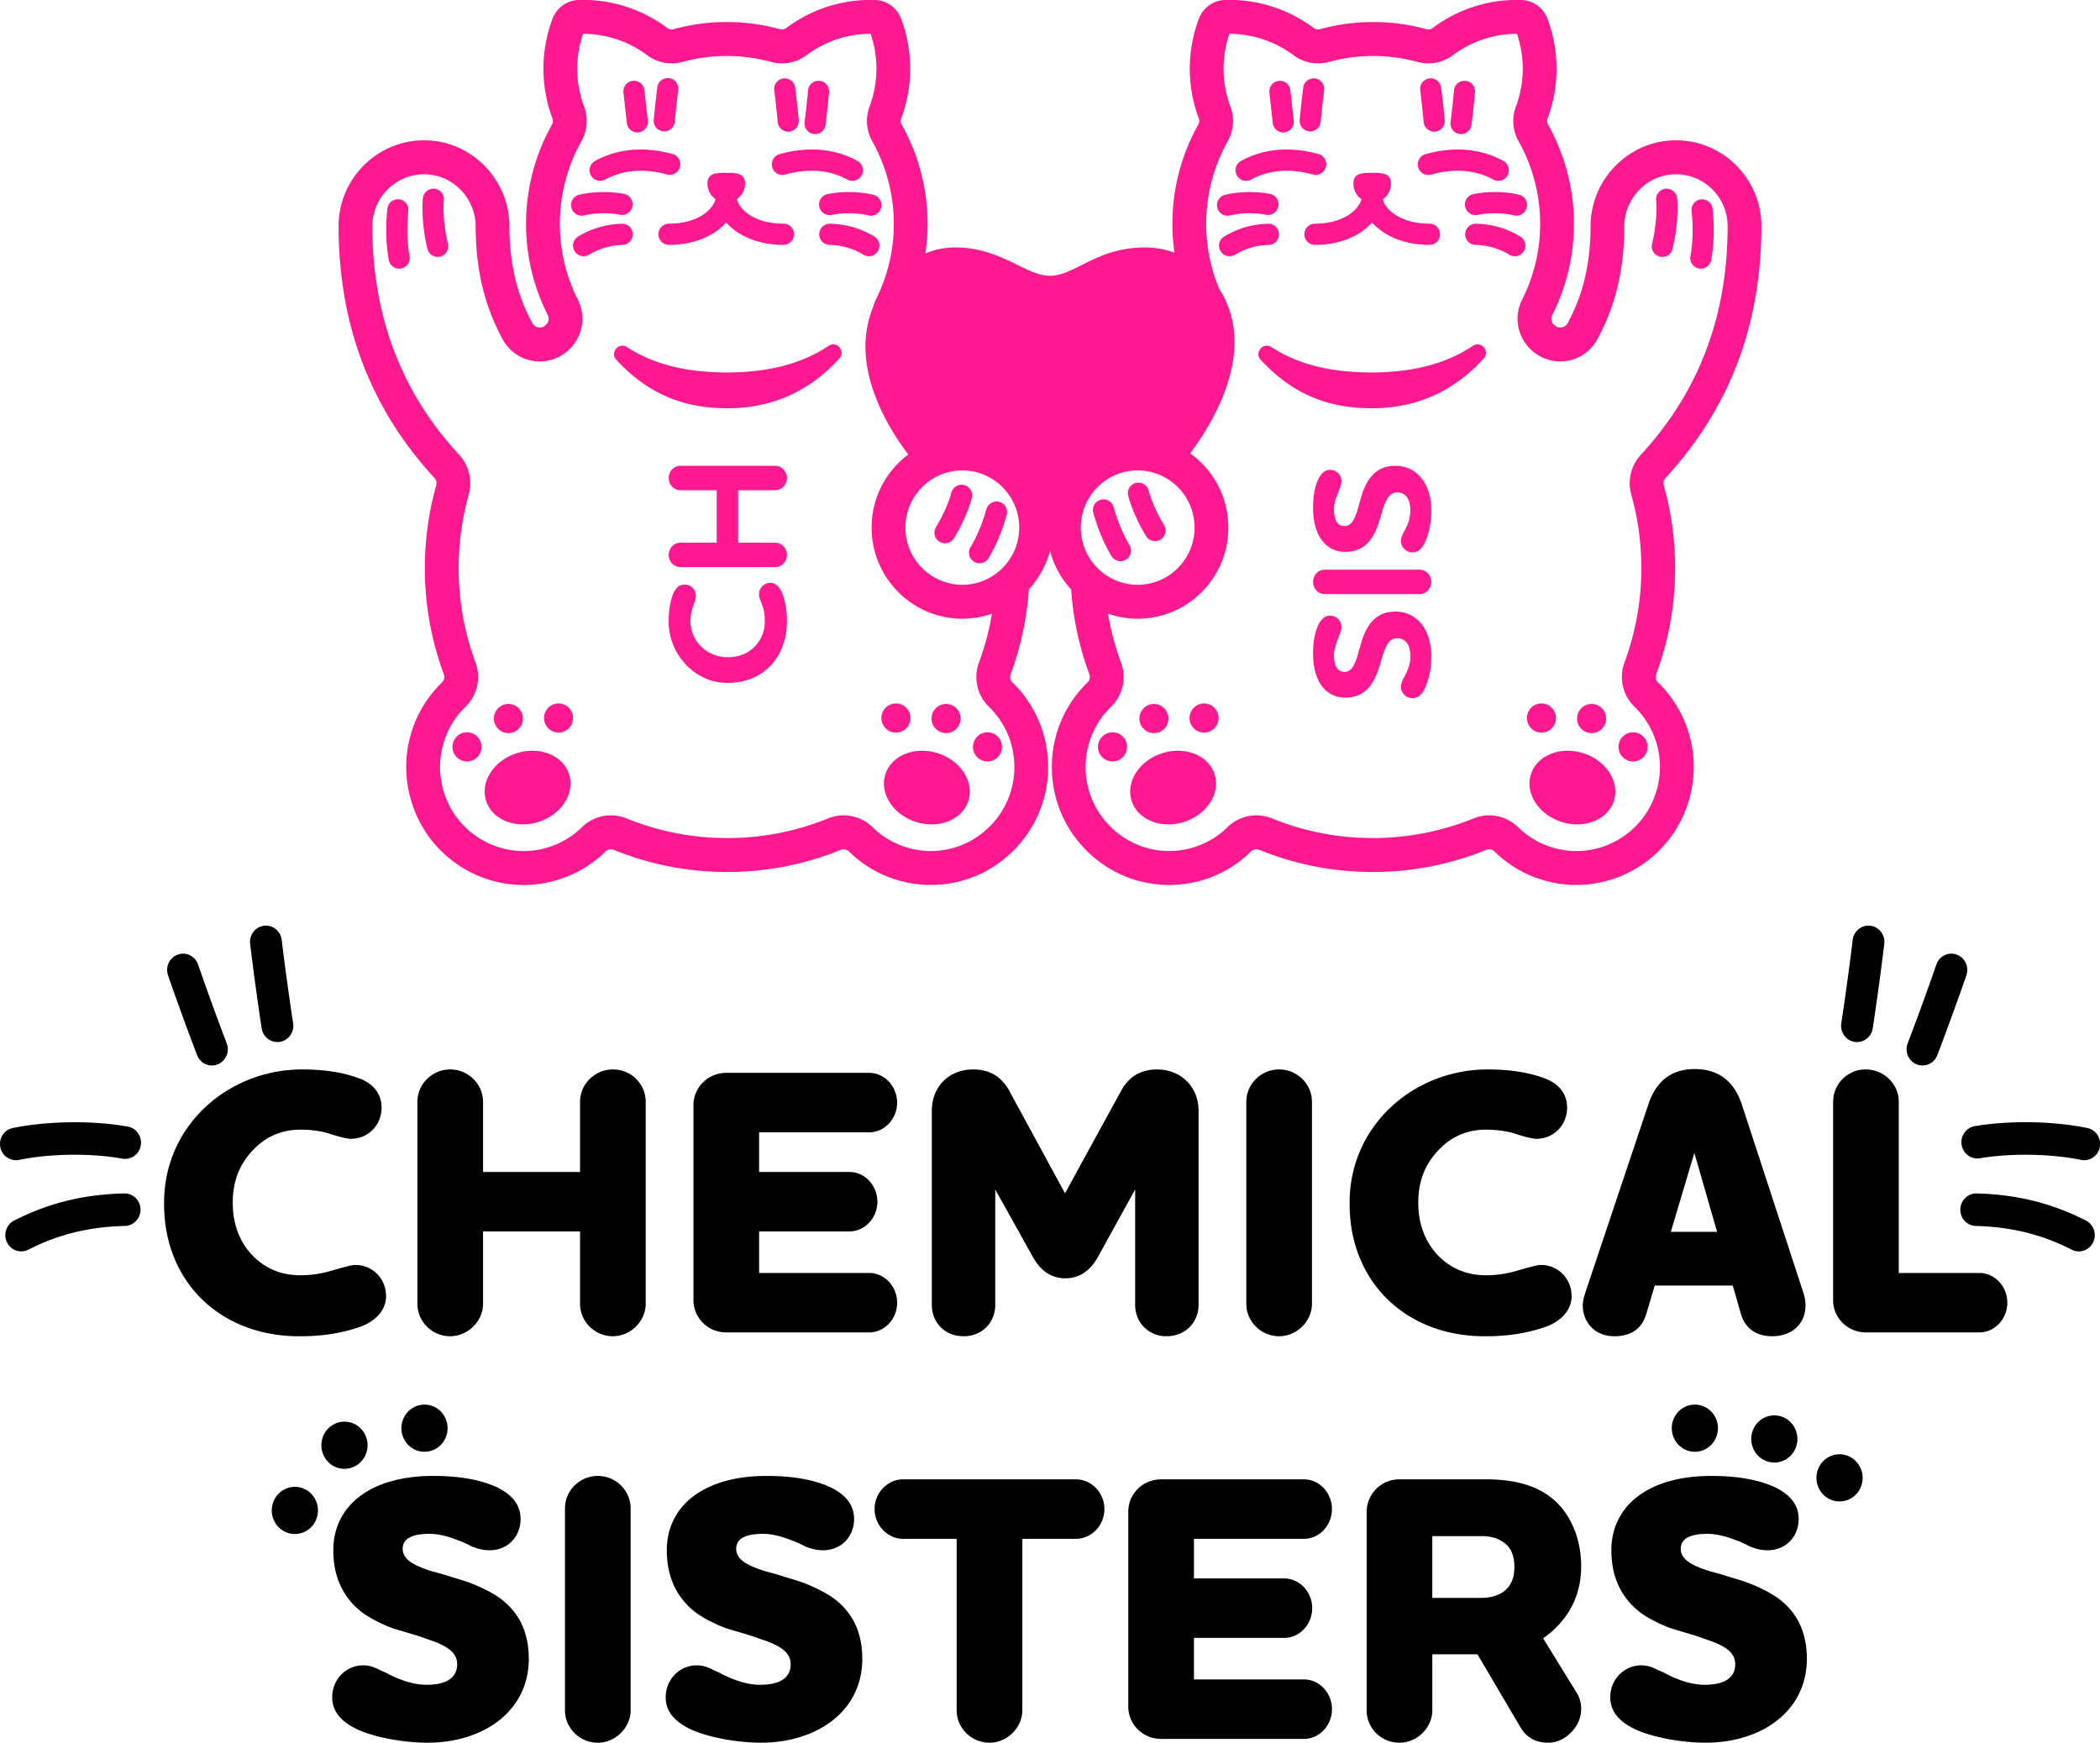 <svg xmlns="http://www.w3.org/2000/svg" width="241" height="200" viewBox="0 0 241 200"><g><g><path fill="#ff1991" d="M96.33 41.135c-3.183 3.514-7.38 5.72-12.872 5.72-5.679 0-9.553-2.141-12.73-5.565-.762-.822.287-2.069 1.226-1.458 3.3 2.149 7.234 2.91 11.458 2.91 4.32 0 8.335-.818 11.68-3.055.93-.623 1.99.617 1.238 1.448zm73.948 0c-3.183 3.514-7.379 5.72-12.872 5.72-5.679 0-9.553-2.141-12.73-5.565-.762-.822.287-2.069 1.226-1.458 3.3 2.149 7.234 2.91 11.458 2.91 4.32 0 8.335-.818 11.68-3.055.931-.623 1.99.617 1.238 1.448zM65.315 88.88c.68 2.18-.902 4.621-3.536 5.451-2.634.83-5.32-.265-6.001-2.446-.68-2.18.903-4.622 3.536-5.451 2.634-.83 5.32.265 6.001 2.446zm-8.56-5.919a1.675 1.675 0 0 1 1.092-2.098 1.664 1.664 0 0 1 2.088 1.096 1.675 1.675 0 0 1-1.091 2.098 1.664 1.664 0 0 1-2.088-1.096zm-1.576 2.251a1.675 1.675 0 0 1-1.091 2.098A1.665 1.665 0 0 1 52 86.214a1.676 1.676 0 0 1 1.09-2.098 1.664 1.664 0 0 1 2.089 1.096zm10.509-3.311a1.675 1.675 0 0 1-1.092 2.098 1.664 1.664 0 0 1-2.088-1.097 1.675 1.675 0 0 1 1.092-2.098 1.664 1.664 0 0 1 2.088 1.097zm45.45 9.984c-.68 2.18-3.367 3.276-6 2.446-2.634-.83-4.217-3.27-3.537-5.451.68-2.181 3.367-3.276 6.001-2.446 2.634.83 4.217 3.27 3.536 5.451zm-4.156-9.926a1.664 1.664 0 0 1 2.088-1.096 1.675 1.675 0 0 1 1.09 2.098 1.664 1.664 0 0 1-2.087 1.096 1.676 1.676 0 0 1-1.091-2.098zm6.844 2.157a1.676 1.676 0 0 1 1.09 2.098 1.665 1.665 0 0 1-2.087 1.096 1.675 1.675 0 0 1-1.091-2.098 1.664 1.664 0 0 1 2.088-1.096zM101.229 81.9a1.664 1.664 0 0 1 2.088-1.097 1.675 1.675 0 0 1 1.091 2.098A1.664 1.664 0 0 1 102.32 84a1.675 1.675 0 0 1-1.091-2.098zm-33.42-61.776a1.22 1.22 0 0 1 .48-1.653c2.584-1.427 5.676-1.697 8.938-.781a1.218 1.218 0 0 1-.651 2.345c-2.64-.742-5.103-.544-7.121.57a1.21 1.21 0 0 1-1.645-.48zm20.811-.934c-.18-.648.197-1.32.841-1.5 3.263-.916 6.354-.646 8.94.78.586.325.8 1.065.478 1.654a1.21 1.21 0 0 1-1.645.48c-2.019-1.113-4.48-1.31-7.12-.57a1.21 1.21 0 0 1-1.494-.844zm-6.51 3.66a2.168 2.168 0 0 1-.924-1.778c0-1.198.966-1.24 2.158-1.24s2.159.042 2.159 1.24c0 .738-.368 1.39-.928 1.781.197 1.055 1.848 2.814 5.34 2.814.67 0 1.212.545 1.212 1.218 0 .672-.543 1.217-1.212 1.217-2.991 0-5.281-1.099-6.581-2.567-1.307 1.467-3.593 2.567-6.56 2.567-.67 0-1.212-.545-1.212-1.217 0-.673.542-1.218 1.211-1.218 3.448 0 5.114-1.753 5.338-2.816zm-16.543.97a1.217 1.217 0 0 1 .896-1.467c1.572-.378 3.546-.416 5.151-.1a1.217 1.217 0 0 1-.466 2.39c-1.267-.25-2.885-.22-4.122.078a1.213 1.213 0 0 1-1.46-.901zm5.9 4.287c-1.435.044-2.664.402-3.869 1.125a1.21 1.21 0 0 1-1.661-.42 1.22 1.22 0 0 1 .419-1.67c1.55-.932 3.198-1.412 5.036-1.469a1.218 1.218 0 0 1 .074 2.434zm28.758-5.754a1.217 1.217 0 0 1-.563 2.368c-1.255-.302-2.946-.326-4.208-.061a1.21 1.21 0 0 1-1.434-.942 1.217 1.217 0 0 1 .938-1.441c1.629-.343 3.647-.313 5.267.076zm-.515 7.051a1.2 1.2 0 0 1-.62-.172c-1.211-.728-2.45-1.086-3.896-1.126a1.215 1.215 0 0 1-1.177-1.25 1.211 1.211 0 0 1 1.244-1.184c1.853.052 3.511.533 5.072 1.47a1.22 1.22 0 0 1 .418 1.669 1.21 1.21 0 0 1-1.04.593zM71.548 10.621a1.216 1.216 0 0 1 1.07-1.344 1.213 1.213 0 0 1 1.338 1.075l.386 3.494a1.216 1.216 0 0 1-1.206 1.352c-.609 0-1.133-.46-1.202-1.083zm3.477 3.128c.12-1.3.29-2.792.404-3.696a1.212 1.212 0 1 1 2.403.308c-.112.883-.277 2.342-.395 3.613a1.214 1.214 0 0 1-1.318 1.1 1.215 1.215 0 0 1-1.094-1.325zm17.312.27c.159-1.269.312-2.744.394-3.642.06-.67.649-1.164 1.316-1.102.666.06 1.157.653 1.097 1.322-.084.92-.24 2.429-.403 3.727a1.214 1.214 0 0 1-1.354 1.055 1.216 1.216 0 0 1-1.05-1.36zm-3.48-3.658A1.216 1.216 0 0 1 89.904 9a1.212 1.212 0 0 1 1.355 1.053c.116.917.287 2.426.407 3.73a1.216 1.216 0 0 1-1.208 1.33 1.214 1.214 0 0 1-1.205-1.105c-.117-1.276-.284-2.751-.398-3.647zm53.082 9.764a1.22 1.22 0 0 1 .478-1.653c2.586-1.427 5.677-1.697 8.94-.781a1.218 1.218 0 0 1-.652 2.345c-2.64-.741-5.102-.544-7.121.57a1.21 1.21 0 0 1-1.645-.48zm20.81-.934c-.18-.648.197-1.32.842-1.5 3.263-.916 6.354-.646 8.94.78.585.325.8 1.065.478 1.654a1.21 1.21 0 0 1-1.646.48c-2.018-1.113-4.48-1.31-7.12-.57a1.21 1.21 0 0 1-1.493-.844zm-6.509 3.66a2.168 2.168 0 0 1-.925-1.778c0-1.198.967-1.24 2.159-1.24 1.192 0 2.158.042 2.158 1.24 0 .738-.367 1.39-.928 1.781.198 1.055 1.849 2.814 5.34 2.814.67 0 1.212.545 1.212 1.218 0 .672-.542 1.217-1.211 1.217-2.992 0-5.282-1.099-6.581-2.567-1.307 1.467-3.594 2.567-6.561 2.567-.67 0-1.212-.545-1.212-1.217 0-.673.543-1.218 1.212-1.218 3.448 0 5.113-1.753 5.337-2.816zm-16.544.97a1.218 1.218 0 0 1 .897-1.467c1.572-.378 3.545-.416 5.15-.1a1.217 1.217 0 0 1-.465 2.39c-1.267-.25-2.885-.22-4.122.078a1.213 1.213 0 0 1-1.46-.9zm5.9 4.287c-1.435.044-2.664.402-3.868 1.125a1.21 1.21 0 0 1-1.661-.42 1.22 1.22 0 0 1 .418-1.67c1.551-.932 3.199-1.412 5.036-1.469a1.21 1.21 0 0 1 1.248 1.18 1.215 1.215 0 0 1-1.173 1.254zm28.759-5.754a1.218 1.218 0 0 1-.563 2.368c-1.255-.302-2.946-.326-4.209-.061a1.217 1.217 0 0 1-.496-2.383c1.629-.343 3.648-.314 5.268.076zm-.515 7.051a1.2 1.2 0 0 1-.62-.172c-1.212-.728-2.45-1.086-3.897-1.126a1.215 1.215 0 0 1-1.177-1.25 1.213 1.213 0 0 1 1.245-1.184c1.852.052 3.511.533 5.071 1.47a1.22 1.22 0 0 1 .419 1.669 1.21 1.21 0 0 1-1.041.593zm-28.163-18.784a1.21 1.21 0 1 1 2.408-.269l.386 3.494a1.216 1.216 0 0 1-1.205 1.352c-.61 0-1.134-.46-1.203-1.083zm3.477 3.128c.12-1.3.29-2.793.404-3.696A1.213 1.213 0 0 1 150.913 9a1.216 1.216 0 0 1 1.049 1.361 119.07 119.07 0 0 0-.395 3.613 1.214 1.214 0 0 1-1.318 1.1 1.216 1.216 0 0 1-1.095-1.325zm17.312.27c.16-1.27.313-2.744.394-3.642.06-.67.652-1.164 1.316-1.102.667.06 1.158.653 1.097 1.322-.083.92-.24 2.428-.403 3.727a1.214 1.214 0 0 1-1.353 1.055 1.216 1.216 0 0 1-1.05-1.36zm-3.48-3.658A1.216 1.216 0 0 1 164.034 9a1.212 1.212 0 0 1 1.355 1.053c.116.914.287 2.422.407 3.73a1.216 1.216 0 0 1-1.207 1.33 1.214 1.214 0 0 1-1.205-1.105c-.118-1.28-.285-2.754-.398-3.647zM47 29.394a1.217 1.217 0 0 1-1.193 1.437 1.213 1.213 0 0 1-1.19-.998c-.324-1.781-.38-3.815-.16-5.88a1.213 1.213 0 0 1 1.334-1.081 1.216 1.216 0 0 1 1.076 1.34c-.196 1.836-.15 3.628.133 5.182zm4.403-1.423a1.218 1.218 0 0 1-1.176 1.514 1.213 1.213 0 0 1-1.174-.922c-.352-1.409-.7-3.772-.526-5.795a1.214 1.214 0 0 1 1.312-1.108c.667.058 1.16.649 1.102 1.319-.14 1.612.132 3.669.462 4.992zm59.974 34.824c.735-1.221 1.364-2.727 1.818-4.355a1.21 1.21 0 1 1 2.333.657c-.512 1.837-1.231 3.552-2.079 4.958a1.21 1.21 0 0 1-1.663.411 1.22 1.22 0 0 1-.41-1.671zm-3.963-2.3c.796-1.313 1.458-2.795 1.77-3.962a1.21 1.21 0 0 1 1.483-.86c.646.174 1.03.841.856 1.49-.368 1.379-1.13 3.098-2.04 4.599a1.21 1.21 0 0 1-1.664.407 1.22 1.22 0 0 1-.405-1.673zm94.728-34.54c0 4.575-.61 8.933-1.814 12.953a39.854 39.854 0 0 1-5.442 11.282 43.445 43.445 0 0 1-3.753 4.67.904.904 0 0 0-.194.854 35.03 35.03 0 0 1 1.301 9.488c0 4.185-.732 8.283-2.176 12.173a.877.877 0 0 0 .204.933 13.507 13.507 0 0 1 3.484 13.772 13.493 13.493 0 0 1-12.85 9.478c-1.333 0-2.685-.2-4.02-.62a13.302 13.302 0 0 1-5.372-3.22.883.883 0 0 0-.957-.184 34.374 34.374 0 0 1-13.013 2.537c-4.5 0-8.877-.855-13.015-2.537a.893.893 0 0 0-.96.185 13.35 13.35 0 0 1-9.393 3.84c-3.613 0-7.01-1.432-9.565-4.028a13.469 13.469 0 0 1-3.894-9.663 13.453 13.453 0 0 1 4.092-9.55.884.884 0 0 0 .211-.938 34.791 34.791 0 0 1-2.091-9.739 10.461 10.461 0 0 1-2.426-4.43 10.466 10.466 0 0 1-2.426 4.43 34.793 34.793 0 0 1-2.092 9.739.88.88 0 0 0 .211.937 13.487 13.487 0 0 1 3.004 4.363 13.566 13.566 0 0 1 1.088 5.188 13.461 13.461 0 0 1-3.896 9.663c-2.553 2.596-5.95 4.027-9.563 4.027a13.35 13.35 0 0 1-9.393-3.84.894.894 0 0 0-.96-.184 34.385 34.385 0 0 1-13.015 2.537c-4.499 0-8.877-.855-13.013-2.537a.889.889 0 0 0-.957.182 13.28 13.28 0 0 1-5.371 3.221c-1.328.42-2.69.628-4.044.628-2.142 0-4.264-.52-6.217-1.545a13.418 13.418 0 0 1-6.61-7.94 13.507 13.507 0 0 1 3.484-13.772.877.877 0 0 0 .204-.933 34.873 34.873 0 0 1-2.176-12.173c0-3.224.436-6.413 1.301-9.488a.904.904 0 0 0-.193-.854 43.458 43.458 0 0 1-3.753-4.67 39.85 39.85 0 0 1-5.442-11.282c-1.204-4.02-1.815-8.378-1.815-12.952 0-5.403 4.37-9.822 9.747-9.853a9.686 9.686 0 0 1 6.937 2.86 9.891 9.891 0 0 1 2.924 7.039c.007 4.25.87 7.878 2.639 11.092a.963.963 0 0 0 1.427.292l.024-.02c.002 0 .022-.016.024-.016a.976.976 0 0 0 .271-1.222 23.007 23.007 0 0 1-2.476-10.452c0-3.986 1.025-7.918 2.966-11.37a.82.82 0 0 0 .07-.689 16.307 16.307 0 0 1 0-11.467 3.318 3.318 0 0 1 3.029-2.157 16.178 16.178 0 0 1 10.144 3.216c.208.156.47.21.703.146 3.978-1.1 8.276-1.1 12.254 0 .233.063.495.01.703-.146a16.173 16.173 0 0 1 10.144-3.216 3.318 3.318 0 0 1 3.029 2.157 16.306 16.306 0 0 1 0 11.467.828.828 0 0 0 .068.689 23.222 23.222 0 0 1 2.968 11.37c0 1.105-.075 2.198-.225 3.272l-.022.133c.114-.046.23-.091.345-.133a8.887 8.887 0 0 1 3.058-.553c5.289 0 8.058 3.253 10.893 3.253 2.834 0 5.354-3.253 10.9-3.253 1.178 0 2.317.21 3.384.601a23.59 23.59 0 0 1-.236-3.32c0-3.986 1.025-7.918 2.968-11.37a.828.828 0 0 0 .068-.689 16.306 16.306 0 0 1 0-11.467 3.318 3.318 0 0 1 3.029-2.157 16.188 16.188 0 0 1 10.144 3.216c.209.156.47.21.703.146 3.978-1.1 8.276-1.1 12.255 0 .232.063.494.01.702-.146a16.183 16.183 0 0 1 10.145-3.216 3.315 3.315 0 0 1 3.028 2.157 16.306 16.306 0 0 1 0 11.467.82.82 0 0 0 .07.689 23.247 23.247 0 0 1 2.966 11.37c0 3.676-.834 7.194-2.476 10.452a.976.976 0 0 0 .271 1.222l.044.034a.97.97 0 0 0 .797.18.942.942 0 0 0 .635-.47c1.768-3.214 2.63-6.841 2.638-11.092a9.897 9.897 0 0 1 2.925-7.039c1.85-1.845 4.293-2.86 6.88-2.86h.056c5.376.031 9.747 4.45 9.747 9.853zm-98.237 34.593c0 3.619 2.93 6.562 6.53 6.562s6.53-2.943 6.53-6.562c0-3.618-2.93-6.561-6.53-6.561s-6.53 2.943-6.53 6.561zm26.657 6.562c3.601 0 6.53-2.943 6.53-6.562 0-3.618-2.929-6.561-6.53-6.561-3.6 0-6.53 2.943-6.53 6.561 0 3.619 2.93 6.562 6.53 6.562zm-17.069 14.007a4.784 4.784 0 0 1-1.143-5.098 30.808 30.808 0 0 0 1.492-5.592 10.314 10.314 0 0 1-3.407.578c-5.738 0-10.406-4.69-10.406-10.457 0-3.432 1.654-6.483 4.203-8.39-2.9-3.845-4.914-8.24-4.914-12.403 0-1.587.31-3.084.853-4.44.086-.336.204-.668.365-.99a19.148 19.148 0 0 0 2.038-8.65 19.33 19.33 0 0 0-2.467-9.453 4.735 4.735 0 0 1-.32-3.983 12.392 12.392 0 0 0 .129-8.358 12.3 12.3 0 0 0-7.356 2.45 4.704 4.704 0 0 1-4.051.778 19.319 19.319 0 0 0-10.196 0 4.702 4.702 0 0 1-4.05-.779 12.317 12.317 0 0 0-7.356-2.449 12.392 12.392 0 0 0 .126 8.358c.49 1.3.373 2.751-.318 3.983a19.33 19.33 0 0 0-2.466 9.454c0 3.06.693 5.984 2.057 8.691a4.877 4.877 0 0 1-1.393 6.092l-.022.017-.022.014a4.833 4.833 0 0 1-3.937.884 4.816 4.816 0 0 1-3.222-2.395c-2.094-3.803-3.116-8.047-3.123-12.972a6.016 6.016 0 0 0-1.781-4.278A5.836 5.836 0 0 0 48.659 20h-.034c-3.249.019-5.892 2.692-5.892 5.957 0 4.195.555 8.175 1.65 11.827a35.92 35.92 0 0 0 4.908 10.18 39.46 39.46 0 0 0 3.419 4.248c1.117 1.21 1.529 2.958 1.078 4.562a31.19 31.19 0 0 0-1.153 8.429c0 3.72.65 7.36 1.93 10.815a4.778 4.778 0 0 1-1.138 5.088 9.622 9.622 0 0 0-2.48 9.809 9.555 9.555 0 0 0 4.704 5.653 9.487 9.487 0 0 0 7.307.655 9.483 9.483 0 0 0 3.821-2.29 4.748 4.748 0 0 1 5.12-1.009 30.514 30.514 0 0 0 11.56 2.252c3.997 0 7.888-.757 11.561-2.252a4.75 4.75 0 0 1 5.12 1.008 9.516 9.516 0 0 0 6.686 2.732c2.569 0 4.987-1.02 6.806-2.87a9.58 9.58 0 0 0 2.777-6.878 9.565 9.565 0 0 0-2.915-6.798zm84.773-55.161c0-3.265-2.644-5.938-5.893-5.958h-.034a5.836 5.836 0 0 0-4.148 1.731 6.006 6.006 0 0 0-1.78 4.278c-.008 4.925-1.03 9.169-3.123 12.972a4.817 4.817 0 0 1-3.223 2.395 4.833 4.833 0 0 1-3.937-.884l-.043-.031a4.88 4.88 0 0 1-1.396-6.092 19.113 19.113 0 0 0 2.06-8.691c0-3.316-.853-6.584-2.467-9.454a4.726 4.726 0 0 1-.317-3.983 12.407 12.407 0 0 0 .126-8.358 12.3 12.3 0 0 0-7.356 2.45 4.703 4.703 0 0 1-4.051.778 19.319 19.319 0 0 0-10.195 0 4.702 4.702 0 0 1-4.051-.779 12.317 12.317 0 0 0-7.356-2.449 12.393 12.393 0 0 0 .128 8.358c.487 1.3.37 2.751-.32 3.983a19.33 19.33 0 0 0-2.466 9.454c0 2.604.504 5.11 1.496 7.47a10.924 10.924 0 0 1 1.379 3.133c.247.932.38 1.925.38 2.96 0 4.168-2.09 8.757-5.093 12.79a10.464 10.464 0 0 1 4.383 8.52c0 5.765-4.669 10.457-10.407 10.457a10.31 10.31 0 0 1-3.407-.58 30.806 30.806 0 0 0 1.493 5.593 4.794 4.794 0 0 1-1.144 5.098 9.577 9.577 0 0 0-2.917 6.798 9.59 9.59 0 0 0 2.78 6.877c1.819 1.85 4.237 2.87 6.805 2.87a9.516 9.516 0 0 0 6.687-2.73 4.75 4.75 0 0 1 5.12-1.009 30.527 30.527 0 0 0 11.561 2.252c3.998 0 7.886-.757 11.56-2.252a4.758 4.758 0 0 1 5.119 1.008 9.483 9.483 0 0 0 3.82 2.291 9.48 9.48 0 0 0 7.308-.655 9.555 9.555 0 0 0 4.705-5.653 9.622 9.622 0 0 0-2.48-9.809 4.778 4.778 0 0 1-1.14-5.088 31.005 31.005 0 0 0 1.931-10.815c0-2.863-.387-5.7-1.153-8.429-.45-1.604-.039-3.352 1.078-4.562a39.389 39.389 0 0 0 3.417-4.249 35.867 35.867 0 0 0 4.91-10.179c1.096-3.652 1.65-7.632 1.65-11.827zM185.22 91.885c-.68 2.18-3.367 3.276-6 2.446-2.634-.83-4.218-3.27-3.537-5.451.68-2.181 3.367-3.276 6-2.446 2.634.83 4.218 3.27 3.537 5.451zm-4.156-9.926a1.664 1.664 0 0 1 2.087-1.096 1.675 1.675 0 0 1 1.091 2.098 1.664 1.664 0 0 1-2.088 1.096 1.675 1.675 0 0 1-1.09-2.098zm4.755 3.253a1.664 1.664 0 0 1 2.088-1.096A1.676 1.676 0 0 1 189 86.214a1.664 1.664 0 0 1-2.088 1.096 1.676 1.676 0 0 1-1.09-2.098zm-10.508-3.311a1.664 1.664 0 0 1 2.088-1.097 1.675 1.675 0 0 1 1.09 2.098A1.664 1.664 0 0 1 176.404 84a1.675 1.675 0 0 1-1.091-2.098zm-35.914 6.979c.68 2.18-.902 4.621-3.536 5.451-2.634.83-5.32-.265-6.001-2.446-.68-2.18.903-4.622 3.536-5.451 2.634-.83 5.32.265 6.001 2.446zm-8.56-5.919a1.675 1.675 0 0 1 1.091-2.098 1.664 1.664 0 0 1 2.088 1.096 1.675 1.675 0 0 1-1.09 2.098 1.664 1.664 0 0 1-2.089-1.096zm-1.576 2.251a1.676 1.676 0 0 1-1.091 2.098 1.665 1.665 0 0 1-2.088-1.096 1.676 1.676 0 0 1 1.09-2.098 1.664 1.664 0 0 1 2.089 1.096zm10.508-3.311a1.675 1.675 0 0 1-1.09 2.098 1.664 1.664 0 0 1-2.089-1.097 1.675 1.675 0 0 1 1.091-2.098 1.664 1.664 0 0 1 2.088 1.097zm56.77-57.949c.22 2.067.166 4.1-.16 5.881a1.213 1.213 0 0 1-1.409.978 1.217 1.217 0 0 1-.973-1.417c.283-1.553.33-3.345.133-5.182a1.212 1.212 0 0 1 2.41-.26zm-4.07-1.184c.176 2.022-.173 4.386-.525 5.795a1.213 1.213 0 0 1-1.47.885 1.218 1.218 0 0 1-.88-1.477c.33-1.324.601-3.381.462-4.992a1.216 1.216 0 0 1 1.102-1.319 1.217 1.217 0 0 1 1.312 1.108zM129.622 62.55a1.22 1.22 0 0 1-.409 1.672 1.21 1.21 0 0 1-1.664-.411c-.846-1.407-1.565-3.121-2.077-4.959-.18-.647.195-1.32.84-1.5a1.21 1.21 0 0 1 1.493.843c.453 1.628 1.082 3.135 1.817 4.355zm-.146-5.63c-.173-.65.21-1.318.856-1.492a1.21 1.21 0 0 1 1.484.86c.312 1.168.973 2.65 1.77 3.963a1.22 1.22 0 0 1-.406 1.673 1.21 1.21 0 0 1-1.665-.407c-.909-1.5-1.67-3.22-2.039-4.598zM89.768 68.062c.368.954.543 2.025.543 3.214 0 4.07-2.636 7.09-6.804 7.09-3.76.077-6.861-3.39-6.764-7.13 0-1.129.155-2.142.484-3.018.29-.76.737-1.13 1.338-1.13.755 0 1.298.584 1.298 1.305 0 .643-.62 1.383-.62 2.902 0 2.279 1.88 4.13 4.264 4.13 1.24 0 2.268-.39 3.063-1.189.794-.798 1.202-1.772 1.202-2.94 0-1.89-.66-2.26-.66-3.098 0-.72.543-1.305 1.3-1.305.62 0 1.065.487 1.356 1.169zM84.709 56.26v6.019h4.245c.756 0 1.357.642 1.357 1.402 0 .779-.601 1.402-1.357 1.402H78.099c-.756 0-1.356-.623-1.356-1.402 0-.78.6-1.402 1.356-1.402h4.148V56.26H78.1c-.756 0-1.356-.623-1.356-1.403 0-.779.6-1.402 1.356-1.402h10.855c.756 0 1.357.643 1.357 1.422 0 .76-.601 1.383-1.357 1.383zm79.549 19.029c0 1.305-.213 2.474-.66 3.526-.368.876-.852 1.305-1.492 1.305a1.32 1.32 0 0 1-1.337-1.344c0-.838 1.085-1.714 1.085-3.448 0-1.655-.814-2.084-1.512-2.084-.756 0-1.182.584-1.55 1.656a13.3 13.3 0 0 0-.33 1.07c-.29.994-.562 1.754-1.008 2.436-.697 1.11-1.725 1.655-3.082 1.655-2.19 0-3.682-1.83-3.682-5.045 0-1.266.174-2.318.523-3.116.349-.837.833-1.246 1.434-1.246.717 0 1.299.564 1.299 1.324 0 .76-.853 1.89-.853 3.194 0 1.286.407 1.929 1.221 1.929.679 0 1.066-.585 1.435-1.695l.252-.896.29-.993c.155-.526.485-1.286.853-1.812.717-1.013 1.706-1.519 2.966-1.519 2.616 0 4.148 2.22 4.148 5.103zm0-8.511c0 .779-.601 1.402-1.357 1.402h-10.855c-.756 0-1.356-.623-1.356-1.402 0-.78.6-1.402 1.356-1.402h10.855c.756 0 1.357.642 1.357 1.402zm0-8.22c0 1.305-.213 2.474-.66 3.526-.368.876-.852 1.305-1.492 1.305a1.32 1.32 0 0 1-1.337-1.344c0-.838 1.085-1.714 1.085-3.447 0-1.656-.814-2.085-1.512-2.085-.756 0-1.182.585-1.55 1.656-.078.214-.194.565-.33 1.071-.29.993-.562 1.753-1.008 2.435-.697 1.11-1.725 1.655-3.082 1.655-2.19 0-3.682-1.83-3.682-5.044 0-1.266.174-2.318.523-3.117.349-.837.833-1.246 1.434-1.246.717 0 1.299.565 1.299 1.324 0 .76-.853 1.89-.853 3.194 0 1.286.407 1.929 1.221 1.929.679 0 1.066-.585 1.435-1.695l.252-.896.29-.993c.155-.526.485-1.286.853-1.812.717-1.012 1.706-1.519 2.966-1.519 2.616 0 4.148 2.22 4.148 5.103z"/></g><g><path d="M38.137 163.56a2.617 2.617 0 0 1 3.648.872c.771 1.27.39 2.939-.854 3.727a2.617 2.617 0 0 1-3.647-.872c-.772-1.27-.39-2.939.853-3.727zm9.184-1.957a2.617 2.617 0 0 1 3.648.872c.771 1.27.39 2.938-.854 3.726a2.617 2.617 0 0 1-3.648-.871c-.771-1.27-.39-2.94.854-3.727zm-14.88 9.437a2.617 2.617 0 0 1 3.648.872c.772 1.27.39 2.939-.853 3.727a2.617 2.617 0 0 1-3.648-.872c-.772-1.27-.39-2.939.853-3.727zM206.138 166c-.467 1.417-1.969 2.18-3.355 1.704-1.387-.476-2.134-2.011-1.668-3.428.466-1.417 1.968-2.18 3.355-1.703 1.387.476 2.133 2.01 1.668 3.427zm-9.12-1.236c-.466 1.417-1.968 2.18-3.355 1.704-1.386-.476-2.133-2.01-1.667-3.428.466-1.417 1.968-2.18 3.355-1.703 1.387.476 2.133 2.01 1.667 3.427zm16.602 5.7c-.466 1.416-1.968 2.179-3.355 1.703-1.387-.476-2.133-2.01-1.667-3.428.466-1.417 1.968-2.18 3.354-1.703 1.387.476 2.134 2.01 1.668 3.428zm25.569-37.316c-.12 0-.24-.012-.36-.036-3.486-.713-8.044-.787-11.61-.189-.995.167-1.935-.522-2.098-1.54-.163-1.016.511-1.976 1.506-2.143 4.026-.675 8.976-.593 12.918.212.989.202 1.63 1.185 1.433 2.196a1.837 1.837 0 0 1-1.79 1.5zm-.618 10.464c-.275 0-.554-.064-.816-.197-3.424-1.75-6.921-2.615-11.005-2.722-1.009-.026-1.805-.883-1.779-1.913.026-1.03.869-1.842 1.873-1.818 4.638.122 8.624 1.112 12.545 3.115.902.46 1.268 1.581.816 2.503a1.822 1.822 0 0 1-1.634 1.032zM1.823 133.148a1.837 1.837 0 0 1-1.789-1.5c-.198-1.01.444-1.993 1.433-2.196 4-.817 9.184-.88 13.205-.162.994.178 1.658 1.145 1.484 2.16-.173 1.015-1.12 1.694-2.113 1.516-3.612-.645-8.267-.588-11.86.146a1.81 1.81 0 0 1-.36.036zm.618 10.464c-.67 0-1.315-.378-1.635-1.032-.45-.922-.085-2.043.817-2.503 3.944-2.015 7.96-3.005 12.634-3.117 1.012-.02 1.845.792 1.869 1.822.023 1.03-.775 1.885-1.783 1.91-4.118.097-7.64.963-11.087 2.723-.262.133-.54.197-.815.197zm21.88-21.335c-.73 0-1.42-.45-1.702-1.186a319.732 319.732 0 0 1-3.335-9.16c-.335-.973.164-2.038 1.116-2.38.951-.343 1.994.168 2.33 1.14a314.7 314.7 0 0 0 3.29 9.04c.368.959-.095 2.041-1.034 2.417a1.785 1.785 0 0 1-.666.129zm7.512-2.69c-.883 0-1.66-.656-1.802-1.576-.52-3.378-1.04-7.302-1.325-9.692-.122-1.023.591-1.953 1.592-2.078 1-.124 1.912.604 2.034 1.627.281 2.358.795 6.23 1.308 9.564.156 1.018-.524 1.973-1.52 2.133a1.81 1.81 0 0 1-.287.023zm188.796 2.69c-.221 0-.446-.042-.665-.13-.94-.375-1.403-1.457-1.035-2.417a314.016 314.016 0 0 0 3.292-9.04c.335-.972 1.377-1.482 2.329-1.14.952.343 1.451 1.408 1.116 2.38a319.59 319.59 0 0 1-3.336 9.16 1.828 1.828 0 0 1-1.7 1.187zm-7.512-2.69c-.095 0-.19-.007-.286-.022-.997-.16-1.677-1.115-1.521-2.133a316.05 316.05 0 0 0 1.308-9.564c.122-1.023 1.03-1.75 2.033-1.627 1.002.125 1.715 1.055 1.592 2.078a320.81 320.81 0 0 1-1.324 9.692c-.142.92-.919 1.577-1.802 1.577z"/></g><g><path d="M41.677 191.118c.47 0 .899.088 1.327.262.3.132.342.132.642.307a7.02 7.02 0 0 1 1.028.48c1.584.788 2.997 1.182 4.28 1.182 3.212 0 3.511-1.575 3.511-2.362 0-1.4-1.241-2.187-3.596-2.93-.3-.132-.856-.307-1.712-.57l-2.055-.612c-.985-.35-2.569-1.093-3.554-1.837-2.183-1.706-3.296-4.068-3.296-7.13 0-5.03 4.152-8.529 11.473-8.529 2.826 0 5.138.394 6.936 1.137 2.055.875 3.083 2.144 3.083 3.806 0 2.056-1.499 3.587-3.554 3.587-.47 0-.813-.044-1.456-.22l-.599-.218c-.214-.13-1.327-.656-1.455-.656-1.285-.525-2.398-.787-3.383-.787-2.055 0-3.082.569-3.082 1.706 0 1.224 1.199 1.924 3.468 2.624.214.044.856.219 1.84.525.985.306 1.756.525 2.227.7.984.35 2.74 1.137 3.81 1.968 2.098 1.619 3.125 3.893 3.125 6.823 0 5.993-5.18 9.623-11.644 9.623-2.056 0-5.138-.393-7.407-1.268-2.355-.919-3.51-2.23-3.51-3.937 0-2.1 1.626-3.674 3.553-3.674zm23.161-18.02c0-2.056 1.712-3.719 3.767-3.719 2.055 0 3.768 1.662 3.768 3.718v23.183c0 1.968-1.713 3.717-3.768 3.717-2.055 0-3.767-1.662-3.767-3.717zm15.112 18.02c.471 0 .9.088 1.327.262.3.132.343.132.642.307.257.087.728.306 1.028.48 1.584.788 2.997 1.182 4.281 1.182 3.211 0 3.51-1.575 3.51-2.362 0-1.4-1.24-2.187-3.596-2.93-.3-.132-.856-.307-1.712-.57l-2.055-.612c-.985-.35-2.569-1.093-3.554-1.837-2.183-1.706-3.296-4.068-3.296-7.13 0-5.03 4.153-8.529 11.474-8.529 2.825 0 5.137.394 6.935 1.137 2.055.875 3.083 2.144 3.083 3.806 0 2.056-1.498 3.587-3.554 3.587-.47 0-.813-.044-1.455-.22l-.6-.218c-.214-.13-1.327-.656-1.455-.656-1.285-.525-2.398-.787-3.382-.787-2.055 0-3.083.569-3.083 1.706 0 1.224 1.199 1.924 3.468 2.624.214.044.856.219 1.84.525.985.306 1.756.525 2.227.7.985.35 2.74 1.137 3.81 1.968 2.098 1.619 3.126 3.893 3.126 6.823 0 5.993-5.18 9.623-11.645 9.623-2.055 0-5.138-.393-7.407-1.268-2.354-.919-3.51-2.23-3.51-3.937 0-2.1 1.626-3.674 3.553-3.674zm23.675-21.345h19.865c1.755 0 3.254 1.53 3.254 3.412 0 1.88-1.499 3.412-3.254 3.412h-6.165v19.683c0 1.968-1.713 3.717-3.767 3.717-2.056 0-3.768-1.662-3.768-3.717v-19.683h-6.165c-1.755 0-3.254-1.532-3.254-3.412 0-1.881 1.499-3.412 3.254-3.412zm25.858 3.718c0-2.056 1.67-3.718 3.768-3.718h16.397c1.755 0 3.21 1.53 3.21 3.412 0 1.88-1.455 3.412-3.21 3.412h-12.63v4.548h10.361c1.755 0 3.21 1.531 3.21 3.412s-1.455 3.412-3.21 3.412h-10.36v4.767h12.63c1.754 0 3.21 1.531 3.21 3.412s-1.456 3.412-3.21 3.412H133.25c-2.098 0-3.768-1.662-3.768-3.718zm27.357.044a3.74 3.74 0 0 1 3.768-3.762h9.975c3.21 0 5.694.7 7.492 2.143 2.184 1.75 3.382 4.68 3.382 7.83 0 2.93-1.07 5.38-3.21 7.348-.386.35-.771.656-1.157.919l3.854 6.254a3.5 3.5 0 0 1 .513 1.837c0 1.006-.385 1.925-1.156 2.712-.77.788-1.67 1.181-2.654 1.181-1.413 0-2.483-.612-3.168-1.793l-4.924-8.354h-5.18v6.43c0 1.968-1.712 3.717-3.767 3.717-2.098 0-3.768-1.662-3.768-3.717zm7.535 9.841h5.609c.984 0 1.798-.219 2.483-.656.899-.612 1.327-1.575 1.327-2.887 0-1.268-.386-2.23-1.199-2.8-.642-.48-1.456-.743-2.526-.743h-5.694zm23.975 7.742c.47 0 .899.088 1.327.262.3.132.342.132.642.307a7.04 7.04 0 0 1 1.028.48c1.583.788 2.996 1.182 4.28 1.182 3.212 0 3.511-1.575 3.511-2.362 0-1.4-1.241-2.187-3.596-2.93-.3-.132-.856-.307-1.712-.57l-2.055-.612c-.985-.35-2.57-1.093-3.554-1.837-2.183-1.706-3.296-4.068-3.296-7.13 0-5.03 4.152-8.529 11.473-8.529 2.826 0 5.138.394 6.936 1.137 2.055.875 3.083 2.144 3.083 3.806 0 2.056-1.499 3.587-3.554 3.587-.47 0-.813-.044-1.456-.22l-.599-.218c-.214-.13-1.327-.656-1.455-.656-1.285-.525-2.398-.787-3.383-.787-2.055 0-3.082.569-3.082 1.706 0 1.224 1.198 1.924 3.467 2.624.215.044.857.219 1.842.525.984.306 1.755.525 2.226.7.984.35 2.74 1.137 3.81 1.968 2.098 1.619 3.125 3.893 3.125 6.823 0 5.993-5.18 9.623-11.645 9.623-2.055 0-5.137-.393-7.406-1.268-2.355-.919-3.51-2.23-3.51-3.937 0-2.1 1.626-3.674 3.553-3.674zM34.673 122.731c2.44 0 4.538.306 6.38.962 1.712.569 2.74 1.793 2.74 3.412 0 2.056-1.585 3.586-3.511 3.586-.643 0-1.884-.393-2.826-.7-.899-.218-1.884-.35-2.954-.35-2.183 0-4.024.788-5.523 2.406-1.498 1.575-2.269 3.543-2.269 5.95 0 2.405.728 4.417 2.183 5.991 1.5 1.575 3.34 2.363 5.61 2.363 1.026 0 2.054-.132 3.081-.394 1.114-.306 2.612-.787 3.211-.787 1.927 0 3.511 1.53 3.511 3.586 0 1.575-1.156 2.8-2.825 3.456-2.056.743-4.368 1.137-6.893 1.137-9.077.131-15.841-6.08-15.755-15.353 0-8.835 7.363-15.265 15.84-15.265zm13.229 3.718c0-2.056 1.712-3.718 3.767-3.718 2.055 0 3.768 1.662 3.768 3.718v8.048h11.131v-8.048c0-2.056 1.712-3.718 3.767-3.718 2.098 0 3.768 1.662 3.768 3.718v23.182c0 1.968-1.713 3.718-3.768 3.718-2.055 0-3.767-1.662-3.767-3.718v-8.31H55.437v8.31c0 1.968-1.713 3.718-3.768 3.718-2.055 0-3.767-1.662-3.767-3.718zm31.68.393c0-2.055 1.67-3.718 3.768-3.718h16.397c1.755 0 3.21 1.531 3.21 3.412s-1.455 3.412-3.21 3.412h-12.63v4.549h10.36c1.756 0 3.212 1.53 3.212 3.412 0 1.88-1.456 3.411-3.211 3.411h-10.36v4.768h12.63c1.754 0 3.21 1.53 3.21 3.412 0 1.88-1.456 3.411-3.21 3.411H83.35c-2.098 0-3.768-1.662-3.768-3.717zm27.357.613c0-2.668 1.884-4.724 4.752-4.724 1.841 0 3.211.787 4.11 2.405l6.422 11.81 6.465-11.81c.899-1.618 2.269-2.405 4.11-2.405 2.783 0 4.752 2.056 4.752 4.724v22.307c0 1.968-1.499 3.587-3.682 3.587-2.098 0-3.596-1.619-3.596-3.587V136.51l-4.324 7.83c-.9 1.574-2.141 2.361-3.682 2.361s-2.783-.787-3.682-2.362l-4.367-7.829v13.253c0 1.968-1.456 3.587-3.639 3.587s-3.639-1.619-3.639-3.587zm36.09-1.006c0-2.056 1.712-3.718 3.768-3.718 2.054 0 3.767 1.662 3.767 3.718v23.182c0 1.968-1.713 3.718-3.767 3.718-2.056 0-3.768-1.662-3.768-3.718zm27.7-3.718c2.44 0 4.537.306 6.378.962 1.713.569 2.74 1.793 2.74 3.412 0 2.056-1.584 3.586-3.51 3.586-.643 0-1.884-.393-2.826-.7-.9-.218-1.884-.35-2.954-.35-2.184 0-4.025.788-5.523 2.406-1.498 1.575-2.27 3.543-2.27 5.95 0 2.405.729 4.417 2.185 5.991 1.498 1.575 3.339 2.363 5.608 2.363 1.027 0 2.055-.132 3.082-.394 1.114-.306 2.612-.787 3.211-.787 1.927 0 3.51 1.53 3.51 3.586 0 1.575-1.155 2.8-2.825 3.456-2.055.743-4.366 1.137-6.893 1.137-9.076.131-15.84-6.08-15.755-15.353 0-8.835 7.364-15.265 15.841-15.265zm11.258 25.457l7.193-21.477c.899-2.668 2.654-4.024 5.308-4.024 2.698 0 4.496 1.356 5.395 4.024l7.021 21.477c.214.612.3 1.137.3 1.618 0 2.143-1.584 3.543-3.81 3.543-1.841 0-3.126-.919-3.597-2.537l-.942-3.28h-8.948l-.984 3.28c-.514 1.706-1.756 2.537-3.682 2.537-2.184 0-3.596-1.575-3.596-3.543 0-.481.128-1.006.342-1.618zm9.762-6.824h5.308l-2.611-9.054zm18.622-14.915a3.721 3.721 0 0 1 3.725-3.718c2.098 0 3.81 1.662 3.81 3.718v19.639h9.248c1.755 0 3.21 1.53 3.21 3.412 0 1.88-1.455 3.411-3.21 3.411h-13.015c-2.098 0-3.768-1.662-3.768-3.717z"/></g></g></svg>